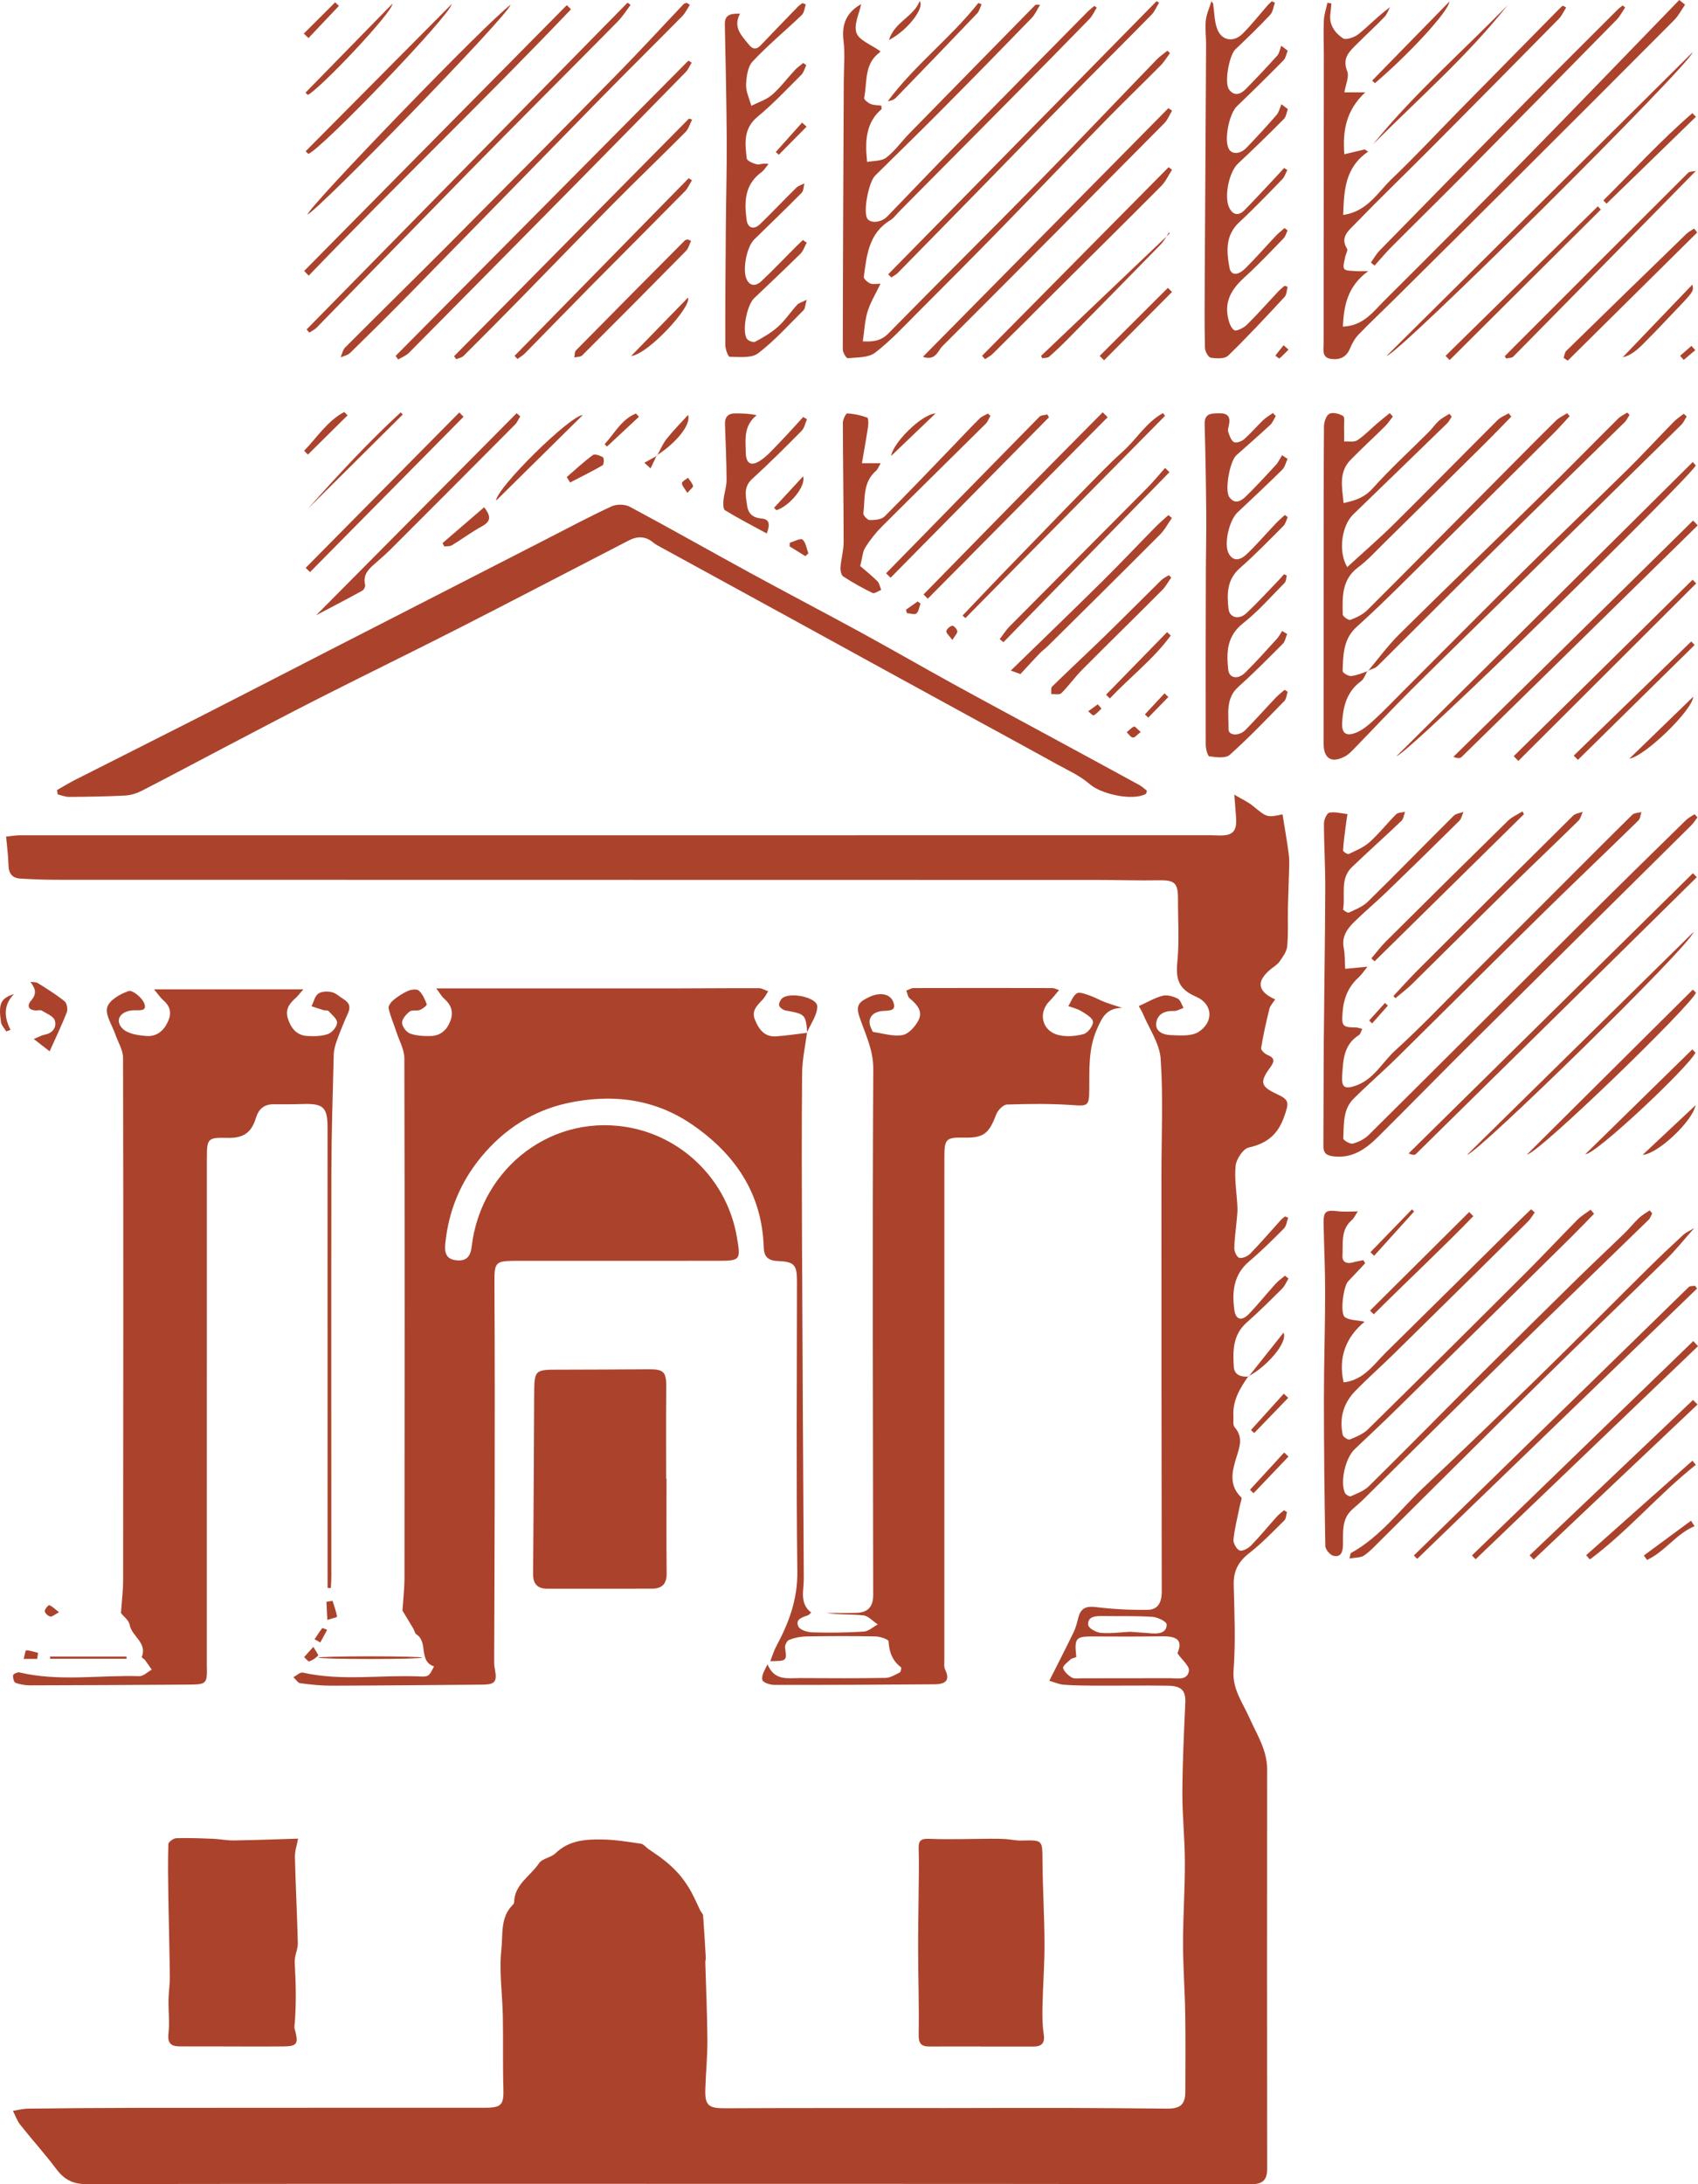 <svg width="350" height="450" viewBox="0 0 350 450" fill="none" xmlns="http://www.w3.org/2000/svg">
<g clip-path="url(#clip0_53_25016)">
<path d="M257.31 283.546C255.593 286.007 254.055 288.541 254.238 291.717C254.286 292.514 254.074 293.566 254.494 294.053C256.312 296.148 255.53 298.084 254.822 300.357C253.978 303.06 253.255 306.024 255.834 308.476C256.07 308.698 255.685 309.591 255.574 310.165C255.111 312.501 254.499 314.818 254.248 317.173C254.171 317.917 254.884 319.201 255.526 319.437C256.124 319.654 257.305 318.993 257.893 318.39C259.74 316.493 261.418 314.432 263.187 312.463C263.626 311.975 264.166 311.584 264.663 311.15C264.87 311.28 265.072 311.41 265.28 311.536C265.106 312.115 265.106 312.878 264.73 313.249C262.396 315.547 260.116 317.946 257.536 319.949C255.294 321.691 254.224 323.632 254.301 326.494C254.45 332.363 254.701 338.261 254.272 344.102C253.983 348.021 256.133 350.753 257.522 353.885C259.06 357.346 261.196 360.527 261.191 364.572C261.152 392.002 261.172 419.427 261.196 446.858C261.196 449.073 260.304 450 257.999 449.995C221.765 449.937 185.526 449.932 149.291 449.928C105.424 449.923 61.557 449.913 17.686 449.976C14.976 449.981 13.202 448.996 11.615 446.892C9.258 443.749 6.611 440.834 4.171 437.755C3.515 436.924 3.158 435.853 2.666 434.887C3.708 434.728 4.749 434.443 5.796 434.434C13.187 434.347 20.574 434.284 27.965 434.274C51.987 434.25 76.008 434.26 100.029 434.25C103.399 434.25 103.862 433.584 103.761 430.278C103.611 425.326 103.742 420.364 103.645 415.407C103.558 410.788 102.85 406.12 103.351 401.578C103.679 398.595 103.096 395.101 105.598 392.552C105.762 392.383 105.969 392.152 105.974 391.944C106.027 388.208 109.354 386.519 111.114 383.869C111.774 382.875 113.583 382.72 114.508 381.818C117.305 379.1 120.791 378.917 124.286 378.984C126.909 379.037 129.532 379.472 132.136 379.858C132.671 379.94 133.12 380.572 133.626 380.93C134.465 381.523 135.342 382.069 136.162 382.686C136.962 383.285 137.748 383.912 138.472 384.603C139.219 385.312 139.947 386.06 140.574 386.876C141.278 387.793 141.929 388.763 142.483 389.777C143.163 391.022 143.718 392.335 144.34 393.609C144.513 393.967 144.899 394.285 144.928 394.642C145.15 397.543 145.313 400.454 145.477 403.359C145.497 403.673 145.371 403.996 145.381 404.315C145.53 409.658 145.781 415.006 145.81 420.349C145.829 423.714 145.487 427.078 145.386 430.447C145.28 433.84 146.08 434.371 149.499 434.357C164.605 434.279 179.711 434.323 194.812 434.313C203.25 434.308 211.683 434.27 220.121 434.289C226.943 434.303 233.771 434.376 240.593 434.434C243.317 434.458 244.32 433.55 244.325 430.93C244.335 425.567 244.388 420.205 244.301 414.842C244.224 410.015 243.853 405.189 243.853 400.367C243.853 394.773 244.248 389.174 244.233 383.579C244.219 378.806 243.693 374.027 243.713 369.254C243.742 363.109 244.041 356.965 244.32 350.825C244.431 348.344 243.607 347.336 240.68 347.297C235.617 347.229 230.555 347.307 225.492 347.287C223.404 347.278 221.312 347.249 219.229 347.094C218.332 347.027 217.459 346.621 216.287 346.288C218.081 342.716 219.754 339.473 221.34 336.191C221.784 335.269 222.016 334.236 222.281 333.237C222.787 331.325 223.867 330.852 225.868 331.098C229.426 331.533 233.033 331.721 236.615 331.663C238.679 331.629 239.465 330.119 239.46 327.976C239.402 299.339 239.402 270.707 239.397 242.07C239.397 234.106 239.783 226.117 239.248 218.192C239.031 214.972 236.837 211.883 235.526 208.741C235.352 208.321 235.087 207.935 234.735 207.288C236.451 206.511 237.98 205.589 239.638 205.155C240.579 204.909 241.823 205.276 242.753 205.734C243.327 206.019 243.563 206.994 243.949 207.655C243.274 207.882 242.584 208.326 241.924 208.292C240.043 208.205 238.573 208.958 238.332 210.735C238.086 212.559 239.831 213.201 241.254 213.254C243.187 213.327 245.516 213.544 247.011 212.622C250.183 210.657 250.072 206.864 246.553 205.353C242.888 203.779 242.334 201.709 242.681 198.171C243.1 193.87 242.801 189.492 242.811 185.153C242.816 181.871 242.097 181.301 238.814 181.364C234.638 181.441 230.463 181.292 226.287 181.292C154.773 181.277 83.26 181.277 11.745 181.258C9.214 181.258 6.673 181.166 4.147 181.007C2.536 180.905 1.784 179.959 1.75 178.28C1.712 176.412 1.451 174.549 1.259 172.367C2.025 172.29 3.105 172.087 4.18 172.087C85.979 172.073 167.777 172.077 249.576 172.082C250.217 172.082 250.858 172.126 251.504 172.13C254.098 172.145 254.947 171.238 254.793 168.583C254.716 167.241 254.585 165.904 254.412 163.713C256.095 164.712 257.276 165.233 258.24 166.025C261.162 168.424 261.157 168.472 264.359 167.772C264.798 170.538 265.309 173.294 265.651 176.074C265.825 177.483 265.714 178.926 265.68 180.355C265.632 182.518 265.516 184.68 265.473 186.842C265.424 189.545 265.569 192.263 265.328 194.946C265.231 196.032 264.431 197.114 263.771 198.074C263.332 198.711 262.584 199.141 261.962 199.648C258.92 202.133 259.123 204.233 262.84 205.903C262.416 206.574 261.823 207.168 261.654 207.863C260.988 210.532 260.386 213.225 259.952 215.943C259.884 216.353 260.728 217.144 261.307 217.371C262.97 218.033 262.584 218.872 261.799 219.954C259.624 222.932 259.855 223.849 263.086 225.35C265.8 226.61 265.719 227.116 264.72 229.998C263.448 233.671 261.205 235.583 257.416 236.413C256.249 236.669 254.841 238.778 254.696 240.158C254.407 242.967 254.937 245.854 255.068 248.711C255.111 249.643 254.986 250.584 254.904 251.516C254.735 253.422 254.441 255.324 254.426 257.23C254.421 257.906 254.995 259.064 255.463 259.151C256.148 259.277 257.17 258.833 257.7 258.287C259.88 256.043 261.919 253.663 264.021 251.342C264.272 251.067 264.595 250.854 264.88 250.613C265.096 250.705 265.313 250.796 265.53 250.893C265.246 251.641 265.154 252.587 264.638 253.108C262.329 255.44 259.99 257.756 257.488 259.871C254.224 262.627 253.92 266.194 254.446 269.978C254.711 271.87 255.926 272.232 257.314 270.818C259.277 268.819 261.017 266.604 262.903 264.524C263.481 263.886 264.205 263.384 264.86 262.82C265.106 263.022 265.347 263.22 265.593 263.423C265.154 264.128 264.826 264.943 264.253 265.513C261.866 267.888 259.475 270.272 256.953 272.497C254.103 275.017 254.113 278.309 254.32 281.615C254.426 283.314 255.829 283.719 257.353 283.613L257.31 283.546ZM221.856 341.399C221.365 341.592 220.916 341.645 220.651 341.896C220.058 342.446 219.012 343.252 219.132 343.667C219.364 344.444 220.188 345.183 220.95 345.622C221.504 345.941 222.353 345.772 223.071 345.772C229.074 345.772 235.082 345.772 241.085 345.752C242.633 345.748 244.749 346.307 245.068 344.232C245.217 343.252 243.669 342.012 242.705 340.626C243.737 338.121 242.927 337.074 239.503 337.122C234.86 337.19 230.217 337.19 225.574 337.156C221.702 337.127 221.427 337.378 221.856 341.399ZM232.951 336.186C234.614 336.307 236.056 336.418 237.493 336.519C238.968 336.625 240.511 336.355 240.473 334.656C240.458 334.091 238.607 333.174 237.551 333.111C234.041 332.889 230.511 333 226.991 332.947C225.588 332.928 224.118 333.164 224.311 334.815C224.388 335.467 225.979 336.34 226.934 336.418C228.988 336.572 231.08 336.282 232.951 336.186Z" fill="#AB432C"/>
<path d="M166.345 212.738C165.993 215.508 165.362 218.274 165.338 221.049C165.232 232.793 165.27 244.536 165.318 256.279C165.415 279.279 165.55 302.283 165.68 325.282C165.695 327.7 164.74 330.317 167.208 332.233C166.89 332.508 166.746 332.711 166.553 332.783C165.424 333.208 163.853 333.56 164.566 335.105C164.894 335.819 166.442 336.278 167.454 336.307C170.984 336.408 174.528 336.374 178.047 336.147C179.036 336.084 179.971 335.187 180.931 334.675C179.938 334.023 178.997 332.923 177.946 332.807C175.449 332.532 172.903 332.72 170.381 332.305C172.43 332.305 174.484 332.353 176.529 332.291C178.911 332.223 179.991 331.007 179.986 328.622C179.942 292.504 179.807 256.39 180.005 220.272C180.029 216.14 178.255 212.868 177.093 209.315C176.288 206.859 177.469 206.275 178.992 205.498C181.225 204.363 183.346 204.677 184.055 206.275C184.884 208.162 183.592 208.205 182.242 208.263C179.668 208.369 178.597 209.962 179.639 212.023C179.745 212.236 179.86 212.593 180.01 212.617C182.025 212.907 184.132 213.597 186.042 213.249C187.305 213.018 188.669 211.478 189.33 210.184C190.28 208.321 188.978 206.892 187.512 205.695C187.112 205.367 187.035 204.638 186.808 204.093C187.31 203.91 187.806 203.572 188.308 203.567C197.864 203.538 207.425 203.548 216.982 203.567C217.271 203.567 217.56 203.741 218.298 203.982C217.546 204.86 217.016 205.575 216.394 206.188C213.891 208.645 214.754 212.434 218.216 213.254C219.856 213.64 221.765 213.495 223.399 213.032C224.258 212.791 225.391 211.265 225.285 210.474C225.174 209.644 223.785 208.891 222.835 208.302C222.054 207.814 221.095 207.616 220.212 207.288C220.772 206.376 221.148 205.179 221.963 204.658C222.517 204.301 223.713 204.802 224.566 205.087C225.627 205.444 226.611 206.024 227.657 206.429C228.694 206.83 229.764 207.134 231.307 207.641C228.047 207.708 227.204 209.586 226.157 211.917C224.277 216.102 224.571 220.364 224.528 224.674C224.494 227.884 224.137 227.898 221.051 227.676C216.577 227.358 212.064 227.416 207.575 227.565C206.789 227.589 205.675 228.729 205.347 229.597C203.848 233.575 202.729 234.477 198.674 234.381C195.034 234.294 194.663 234.67 194.663 238.3C194.658 272.888 194.653 307.477 194.653 342.07C194.653 342.712 194.552 343.44 194.812 343.971C196.032 346.476 194.528 346.993 192.594 347.012C181.587 347.099 170.584 347.152 159.576 347.133C158.718 347.133 157.257 346.636 157.136 346.119C156.929 345.236 157.56 344.155 158.211 342.9C159.643 346.361 162.416 345.719 164.918 345.728C170.786 345.757 176.649 345.796 182.517 345.694C183.52 345.675 184.542 345.028 185.492 344.551C185.704 344.444 185.839 343.576 185.699 343.474C183.906 342.128 183.289 340.342 183.154 338.15C183.129 337.745 181.394 337.166 180.434 337.146C175.695 337.05 170.955 337.069 166.215 337.146C165.029 337.166 163.804 337.421 162.695 337.837C162.247 338.006 161.741 338.932 161.813 339.439C162.204 342.19 162.247 342.2 158.776 342.248C159.224 341.114 159.508 340.105 159.995 339.203C162.594 334.385 164.422 329.52 164.349 323.786C164.108 303.842 164.272 283.888 164.277 263.939C164.277 260.619 163.708 259.943 160.429 259.813C158.506 259.74 157.488 259.118 157.421 256.984C157.088 245.878 151.48 237.73 142.628 231.663C134.822 226.315 125.989 225.316 116.987 227.266C109.856 228.811 103.848 232.691 99.137 238.425C94.889 243.6 92.469 249.493 91.794 256.139C91.611 257.945 91.832 259.393 94.017 259.649C96.162 259.895 96.987 258.862 97.233 256.777C99.156 240.501 114.108 228.965 130.458 232.445C141.268 234.747 149.889 243.532 151.852 254.677C152.749 259.764 152.686 259.764 147.474 259.76C133.732 259.755 119.991 259.755 106.254 259.764C102.03 259.769 101.895 260.122 101.919 264.34C102.006 279.221 101.982 294.102 101.967 308.982C101.958 320.161 101.89 331.34 101.861 342.523C101.861 343.001 101.924 343.489 102.016 343.957C102.498 346.481 102.025 347.06 99.441 347.08C89.079 347.162 78.722 347.268 68.361 347.297C66.206 347.302 64.036 347.075 61.895 346.785C61.374 346.713 60.945 345.974 60.477 345.545C61.129 345.207 61.866 344.473 62.416 344.599C70.371 346.385 78.424 345.043 86.418 345.39C87.049 345.419 87.845 345.482 88.288 345.154C88.833 344.748 89.089 343.952 89.47 343.325C86.22 342.272 88.298 338.266 85.844 336.736C85.507 336.524 85.424 335.92 85.188 335.52C84.523 334.395 83.838 333.275 82.951 331.813C83.072 329.964 83.371 327.454 83.371 324.94C83.409 289.304 83.433 253.668 83.346 218.037C83.342 216.261 82.329 214.48 81.746 212.714C81.201 211.053 80.487 209.436 80.097 207.747C79.986 207.264 80.608 206.434 81.109 206.024C82.035 205.271 83.067 204.585 84.161 204.122C84.807 203.847 85.96 203.731 86.355 204.103C87.117 204.822 87.604 205.908 87.966 206.926C88.038 207.134 87.107 207.867 86.534 208.085C85.883 208.331 84.918 208.022 84.446 208.398C83.722 208.968 82.869 209.928 82.879 210.715C82.888 211.488 83.751 212.656 84.504 212.926C85.815 213.404 87.334 213.481 88.761 213.447C90.82 213.399 92.16 212.187 92.859 210.262C93.52 208.437 92.98 206.984 91.543 205.744C91.046 205.314 90.719 204.687 89.928 203.634C93.158 203.634 95.762 203.634 98.366 203.634C112.425 203.634 126.485 203.639 140.545 203.63C145.844 203.625 151.148 203.562 156.447 203.591C157.078 203.596 157.71 204.006 158.342 204.228C157.975 204.798 157.676 205.43 157.223 205.917C156.124 207.105 154.831 208.172 155.608 210.083C156.413 212.072 157.575 213.679 159.986 213.515C162.131 213.365 164.267 213.032 166.408 212.781L166.345 212.738Z" fill="#AB432C"/>
<path d="M67.522 327.145C67.522 326.194 67.522 325.248 67.522 324.298C67.522 293.653 67.517 263.008 67.517 232.358C67.517 228.13 66.649 227.319 62.416 227.459C60.41 227.527 58.399 227.507 56.389 227.507C54.426 227.507 53.313 228.478 52.739 230.355C51.803 233.42 50.126 234.516 46.847 234.434C42.835 234.332 42.642 234.55 42.642 238.561C42.647 273.149 42.638 307.732 42.633 342.321C42.633 342.48 42.628 342.644 42.628 342.803C42.734 347.017 42.734 347.046 38.534 347.075C27.768 347.147 17.006 347.205 6.239 347.225C5.217 347.225 4.147 347.051 3.192 346.698C2.855 346.573 2.628 345.641 2.7 345.125C2.734 344.869 3.621 344.468 4.021 344.565C12.199 346.491 20.482 345.077 28.708 345.337C29.547 345.366 30.42 344.464 31.273 343.995C30.815 343.334 30.376 342.663 29.894 342.021C29.706 341.775 29.176 341.505 29.214 341.413C30.424 338.445 27.151 337.141 26.726 334.747C26.562 333.821 25.492 333.053 24.933 332.339C25.082 330.119 25.372 327.84 25.376 325.557C25.415 289.685 25.444 253.808 25.362 217.936C25.357 216.319 24.32 214.707 23.766 213.09C23.125 211.217 21.659 209.108 22.098 207.539C22.512 206.057 24.812 204.735 26.548 204.175C27.305 203.929 29.282 205.546 29.73 206.699C30.42 208.471 28.621 208.094 27.589 208.138C24.851 208.249 23.525 210.175 25.265 211.922C26.355 213.013 28.51 213.322 30.222 213.442C32.445 213.602 33.944 212.187 34.759 210.131C35.405 208.5 34.957 207.177 33.636 206.053C33.076 205.575 32.667 204.928 31.75 203.832C42.247 203.832 52.054 203.832 62.522 203.832C61.693 204.773 61.35 205.266 60.911 205.647C59.629 206.772 58.747 207.993 59.34 209.846C59.986 211.864 61.157 213.322 63.361 213.442C64.783 213.52 66.326 213.505 67.628 213.027C68.462 212.723 69.47 211.507 69.48 210.691C69.489 209.88 68.371 209.035 67.676 208.268C67.517 208.089 67.049 208.225 66.746 208.133C65.897 207.882 65.063 207.587 64.219 207.312C64.658 206.419 64.885 205.237 65.593 204.725C66.273 204.233 67.512 204.204 68.404 204.411C69.291 204.619 70.039 205.386 70.863 205.888C72.006 206.584 72.319 207.457 71.736 208.731C70.912 210.537 70.164 212.385 69.484 214.248C69.132 215.214 68.819 216.256 68.795 217.275C68.583 225.306 68.327 233.338 68.308 241.375C68.255 269.205 68.298 297.036 68.298 324.867C68.298 325.639 68.231 326.407 68.197 327.179C67.97 327.165 67.744 327.155 67.522 327.145Z" fill="#AB432C"/>
<path d="M11.76 162.771C12.985 162.076 14.181 161.333 15.434 160.696C24.359 156.173 33.303 151.694 42.218 147.157C50.642 142.871 59.031 138.522 67.44 134.212C74.142 130.775 80.849 127.353 87.546 123.921C95.883 119.654 104.219 115.378 112.556 111.111C117.04 108.818 121.485 106.434 126.051 104.325C127.098 103.842 128.814 103.866 129.822 104.407C138.086 108.823 146.23 113.452 154.455 117.941C162.117 122.121 169.851 126.156 177.512 130.336C183.766 133.748 189.938 137.311 196.182 140.747C202.565 144.261 208.988 147.702 215.396 151.173C221.866 154.682 228.346 158.181 234.807 161.71C235.41 162.038 235.921 162.535 236.413 162.911C236.288 163.288 236.278 163.52 236.182 163.573C233.414 165.069 226.963 163.597 224.648 161.574C222.652 159.827 220.106 158.698 217.749 157.39C212.642 154.552 207.503 151.781 202.377 148.977C195.849 145.41 189.325 141.843 182.802 138.266C175.357 134.188 167.922 130.099 160.478 126.021C152.397 121.595 144.311 117.183 136.235 112.757C135.675 112.448 135.087 112.154 134.605 111.748C133.038 110.435 131.336 110.459 129.648 111.328C118.178 117.231 106.755 123.216 95.265 129.076C85.492 134.057 75.627 138.86 65.844 143.817C59.055 147.258 52.329 150.82 45.584 154.349C40.13 157.201 34.706 160.117 29.229 162.921C28.187 163.452 26.968 163.838 25.81 163.901C21.963 164.104 18.11 164.157 14.258 164.186C13.467 164.191 12.676 163.853 11.886 163.669C11.837 163.375 11.799 163.071 11.76 162.771Z" fill="#AB432C"/>
<path d="M137.387 304.634C137.387 311.145 137.343 317.656 137.411 324.167C137.435 326.335 136.456 327.3 134.397 327.305C127.179 327.319 119.962 327.319 112.744 327.31C110.747 327.305 109.87 326.272 109.884 324.274C109.981 312.062 110.053 299.85 110.106 287.639C110.13 282.156 110.097 282.18 115.506 282.185C121.611 282.185 127.715 282.136 133.819 282.107C136.856 282.093 137.358 282.711 137.329 285.814C137.271 292.084 137.31 298.354 137.31 304.629C137.343 304.634 137.368 304.634 137.387 304.634Z" fill="#AB432C"/>
<path d="M61.447 378.806C61.215 380.09 60.757 381.369 60.791 382.638C60.931 388.532 61.254 394.42 61.389 400.314C61.418 401.632 60.675 402.978 60.748 404.286C60.998 408.712 61.104 413.129 60.694 417.55C60.666 417.854 60.791 418.182 60.868 418.491C61.524 421.069 61.177 421.59 58.462 421.614C53.568 421.658 48.674 421.619 43.78 421.614C41.533 421.614 39.286 421.609 37.04 421.609C35.246 421.605 34.494 420.958 34.725 418.94C34.986 416.662 34.701 414.321 34.735 412.009C34.759 410.421 35.024 408.828 35.005 407.24C34.942 401.728 34.788 396.216 34.701 390.709C34.648 387.113 34.595 383.517 34.706 379.926C34.721 379.487 35.743 378.738 36.316 378.719C38.843 378.637 41.379 378.738 43.91 378.835C45.333 378.893 46.755 379.197 48.178 379.178C52.464 379.115 56.76 378.946 61.447 378.806Z" fill="#AB432C"/>
<path d="M202.155 421.628C198.621 421.628 195.082 421.614 191.548 421.633C189.769 421.643 189.325 420.89 189.359 419.09C189.46 413.327 189.267 407.559 189.248 401.795C189.233 397.789 189.325 393.783 189.354 389.772C189.378 386.799 189.45 383.826 189.359 380.857C189.301 379.095 189.909 378.777 191.635 378.844C195.854 379.013 200.087 378.844 204.311 378.825C205.265 378.82 206.225 378.825 207.175 378.888C208.293 378.96 209.412 379.221 210.526 379.197C214.966 379.091 214.851 379.062 214.884 383.406C214.928 389.087 215.28 394.763 215.299 400.444C215.313 404.735 214.976 409.031 214.884 413.322C214.841 415.238 214.841 417.188 215.135 419.075C215.429 420.958 214.711 421.638 212.994 421.643C209.378 421.653 205.762 421.643 202.146 421.643C202.155 421.638 202.155 421.633 202.155 421.628Z" fill="#AB432C"/>
<path d="M349.884 168.404C349.475 168.94 349.118 169.538 348.641 170.011C333.689 184.83 318.708 199.623 303.766 214.451C297.151 221.015 290.641 227.686 284.026 234.245C281.485 236.765 278.665 238.758 274.725 238.223C273.303 238.03 272.773 237.47 272.782 236.08C272.83 229.1 272.806 222.116 272.859 215.136C272.946 204.46 273.125 193.783 273.168 183.106C273.187 178.622 272.903 174.138 272.898 169.654C272.898 168.872 273.501 167.526 274.012 167.429C275.193 167.202 276.49 167.588 277.744 167.724C277.613 168.602 277.474 169.476 277.363 170.359C277.16 171.976 276.924 173.593 276.842 175.22C276.832 175.461 277.768 176.059 278.004 175.948C279.504 175.229 281.119 174.568 282.329 173.482C284.287 171.725 285.916 169.616 287.787 167.753C288.178 167.366 288.997 167.415 289.619 167.26C289.378 167.888 289.311 168.699 288.867 169.119C285.502 172.333 282.03 175.427 278.669 178.646C276.128 181.079 277.363 184.424 276.847 187.344C276.818 187.508 277.782 188.136 278.033 188.02C279.393 187.378 280.902 186.799 281.948 185.771C287.903 179.926 293.722 173.95 299.643 168.071C300.116 167.603 300.974 167.531 301.654 167.275C301.379 167.897 301.249 168.67 300.801 169.114C295.834 174.032 290.839 178.922 285.81 183.772C283.679 185.829 281.403 187.73 279.282 189.796C277.777 191.259 276.514 192.866 276.972 195.265C277.242 196.679 277.184 198.156 277.276 199.604C278.665 199.469 280.058 199.339 281.871 199.165C281.148 200.053 280.69 200.787 280.072 201.347C277.932 203.272 276.967 205.633 276.746 208.514C276.529 211.323 276.635 211.666 279.451 211.681C279.827 211.681 280.203 211.84 280.801 211.98C280.531 212.506 280.434 213.051 280.121 213.244C276.895 215.243 276.856 218.563 276.649 221.744C276.495 224.109 277.286 224.433 279.494 223.656C283.235 222.338 284.947 218.805 287.642 216.372C292.633 211.859 297.281 206.955 302.054 202.201C308.192 196.085 314.315 189.955 320.444 183.826C325.776 178.492 331.09 173.144 336.466 167.854C336.876 167.453 337.7 167.477 338.337 167.304C338.139 167.893 338.11 168.655 337.715 169.041C330.825 175.775 323.848 182.411 316.977 189.164C307.305 198.673 297.724 208.278 288.062 217.801C285.097 220.726 281.924 223.448 278.983 226.392C276.75 228.627 277.04 231.711 276.881 234.55C276.861 234.897 278.293 235.766 278.843 235.616C280.024 235.298 281.268 234.68 282.131 233.826C297.025 219.061 311.852 204.223 326.721 189.434C333.612 182.58 340.555 175.789 347.498 168.988C348.009 168.486 348.694 168.158 349.296 167.748C349.499 167.96 349.692 168.182 349.884 168.404Z" fill="#AB432C"/>
<path d="M281.876 138.223C281.437 138.952 281.157 139.902 280.525 140.361C277.628 142.461 276.876 145.468 276.654 148.759C276.509 150.936 277.295 151.762 279.33 151.023C280.733 150.512 281.996 149.45 283.129 148.417C285.183 146.549 287.097 144.522 289.065 142.552C297.459 134.163 305.82 125.731 314.262 117.391C321.225 110.513 328.322 103.774 335.294 96.911C338.602 93.653 341.75 90.231 345 86.91C345.612 86.282 346.369 85.8 347.059 85.254C347.261 85.433 347.469 85.612 347.671 85.795C347.3 86.379 347.025 87.055 346.548 87.528C335.786 98.108 325.005 108.664 314.224 119.225C306.485 126.808 298.708 134.357 291.017 141.988C286.977 145.999 283.091 150.164 279.118 154.247C278.563 154.817 277.984 155.425 277.295 155.802C274.484 157.341 272.821 156.328 272.821 153.147C272.825 141.104 272.83 129.062 272.84 117.019C272.845 107.293 272.821 97.567 272.903 87.841C272.912 86.934 273.361 85.597 274.016 85.249C274.72 84.878 276.056 85.221 276.842 85.703C277.232 85.945 277.02 87.195 277.044 87.986C277.073 88.976 277.059 89.965 277.059 90.955C277.98 90.892 279.113 91.143 279.783 90.699C281.287 89.704 282.555 88.353 283.939 87.171C284.764 86.466 285.617 85.8 286.461 85.114C286.678 85.346 286.895 85.578 287.107 85.814C286.562 86.495 286.08 87.243 285.463 87.851C283.129 90.163 280.699 92.379 278.404 94.724C275.887 97.297 276.639 100.396 276.948 103.634C279.455 103.123 281.302 102.447 282.97 100.589C286.606 96.539 290.646 92.856 294.503 89.005C295.241 88.271 295.829 87.383 296.596 86.688C297.228 86.118 298.023 85.727 298.746 85.254C298.91 85.447 299.074 85.636 299.238 85.829C298.92 86.306 298.674 86.852 298.269 87.243C291.827 93.508 285.362 99.754 278.91 106.009C276.581 108.268 275.767 113.64 277.7 116.836C280.979 113.828 284.248 111.01 287.309 107.978C294.494 100.874 301.567 93.658 308.717 86.524C309.32 85.92 310.212 85.602 310.969 85.153C311.152 85.38 311.34 85.602 311.524 85.829C309.725 87.668 307.946 89.526 306.119 91.336C299.272 98.113 292.411 104.88 285.54 111.632C283.713 113.428 281.977 115.368 279.937 116.889C276.514 119.442 276.707 123.028 276.774 126.595C276.784 127.005 277.984 127.85 278.336 127.715C279.585 127.237 280.906 126.624 281.837 125.697C291.557 116.01 301.205 106.246 310.877 96.505C314.156 93.204 317.425 89.888 320.752 86.63C321.389 86.007 322.256 85.626 323.018 85.138C323.197 85.336 323.375 85.534 323.553 85.727C322.473 86.886 321.427 88.088 320.304 89.203C309.711 99.725 299.118 110.247 288.496 120.74C285.593 123.607 282.652 126.446 279.619 129.177C276.842 131.678 276.861 134.998 276.75 138.271C276.741 138.614 277.936 139.338 278.515 139.28C279.677 139.164 280.8 138.638 281.943 138.281L281.876 138.223Z" fill="#AB432C"/>
<path d="M241.167 10.942C240.535 11.787 239.99 12.723 239.253 13.466C235.472 17.285 231.601 21.011 227.845 24.853C220.728 32.141 213.693 39.511 206.577 46.8C200.795 52.722 194.961 58.592 189.108 64.442C186.278 67.27 183.534 70.253 180.376 72.666C178.997 73.719 176.668 73.612 174.749 73.805C174.455 73.834 173.717 72.623 173.717 71.986C173.742 53.577 173.838 35.167 173.92 16.758C173.934 13.944 174.209 11.097 173.862 8.326C173.418 4.778 174.701 2.394 177.507 0.859C177.131 2.737 175.945 5.058 176.538 6.767C177.068 8.312 179.542 9.18 181.417 10.532C181.562 10.237 181.485 10.681 181.22 10.879C178.071 13.269 178.785 16.971 178.124 20.18C178.057 20.504 178.905 21.194 179.455 21.416C180.14 21.696 180.955 21.667 181.654 21.764C181.688 22.198 181.769 22.439 181.702 22.497C179.175 24.645 178.491 27.512 178.544 30.65C178.558 31.557 178.669 32.465 178.737 33.372C180.077 33.102 181.726 33.222 182.69 32.469C184.494 31.065 185.863 29.105 187.483 27.45C196.07 18.67 204.682 9.909 213.288 1.144C213.447 0.985 213.655 0.869 214.373 1.038C213.804 1.935 213.375 2.959 212.652 3.707C206.615 9.929 200.55 16.131 194.441 22.28C189.802 26.952 185.087 31.552 180.395 36.171C179.093 37.45 177.936 43.3 178.703 44.903C179.272 46.09 181.606 45.921 182.898 44.589C187.695 39.627 192.459 34.627 197.295 29.699C206.234 20.581 215.212 11.502 224.18 2.413C224.609 1.979 225.106 1.617 225.569 1.221C225.738 1.342 225.902 1.458 226.07 1.578C225.559 2.38 225.164 3.297 224.513 3.963C219.306 9.311 214.06 14.625 208.804 19.93C201.008 27.802 193.201 35.665 185.395 43.527C184.773 44.155 184.238 44.932 183.505 45.376C179.065 48.055 178.645 52.606 178.052 57.042C177.999 57.448 178.823 58.162 179.383 58.398C179.947 58.635 180.689 58.452 181.495 58.452C180.477 60.585 179.397 62.313 178.828 64.195C178.245 66.112 178.168 68.182 177.845 70.33C179.711 70.407 181.48 70.374 183.124 68.694C193.365 58.258 203.756 47.978 214.002 37.552C222.208 29.197 230.265 20.697 238.409 12.284C239.074 11.599 239.889 11.053 240.636 10.445C240.815 10.609 240.993 10.773 241.167 10.942Z" fill="#AB432C"/>
<path d="M328.578 250.072C326.924 251.757 325.294 253.461 323.611 255.116C311.664 266.898 299.716 278.68 287.744 290.443C284.942 293.194 282.069 295.873 279.224 298.581C277.324 300.391 276.191 305.261 277.223 307.573C277.382 307.935 278.178 308.389 278.438 308.268C279.735 307.684 281.186 307.153 282.17 306.183C290.106 298.349 297.927 290.4 305.82 282.522C312.232 276.122 318.684 269.761 325.15 263.409C328.356 260.257 331.649 257.192 334.87 254.059C335.902 253.055 336.794 251.911 337.84 250.927C338.486 250.319 339.301 249.884 340.039 249.368C340.212 249.575 340.391 249.783 340.564 249.99C340.323 250.434 340.169 250.965 339.826 251.303C329.947 260.923 320.01 270.485 310.159 280.133C300.41 289.68 290.747 299.315 281.037 308.905C280.299 309.634 279.499 310.295 278.727 310.986C276.389 313.085 276.919 315.962 276.808 318.597C276.745 320.123 276.09 320.851 274.826 320.523C274.127 320.34 273.192 319.22 273.182 318.51C272.999 308.394 272.893 298.277 272.893 288.16C272.893 280.93 273.134 273.699 273.144 266.469C273.149 261.729 272.927 256.989 272.826 252.249C272.768 249.541 273.206 249.228 275.95 249.561C277.117 249.701 278.317 249.585 279.875 249.585C279.335 250.386 279.089 250.99 278.65 251.366C276.287 253.384 276.876 256.188 276.717 258.736C276.635 260.054 277.657 260.455 278.925 260.073C279.61 259.871 280.323 259.774 281.027 259.625C281.148 259.837 281.273 260.049 281.394 260.257C280.227 261.502 279.07 262.762 277.883 263.988C276.905 265.001 276.162 270.62 277.223 271.373C278.153 272.034 279.61 271.957 281.283 272.299C277.367 275.538 275.815 279.747 276.953 284.805C281.124 284.337 283.182 281.084 285.738 278.569C294.619 269.838 303.462 261.068 312.319 252.312C313.399 251.245 314.503 250.198 315.598 249.141C315.849 249.358 316.099 249.575 316.35 249.792C315.892 250.42 315.506 251.125 314.961 251.665C305.767 260.759 296.562 269.838 287.339 278.902C284.706 281.485 281.938 283.932 279.364 286.567C276.909 289.077 276.032 292.181 276.77 295.627C276.861 296.052 277.903 296.708 278.226 296.573C279.542 296.032 280.974 295.458 281.962 294.488C292.782 283.855 303.544 273.159 314.282 262.443C317.97 258.761 321.533 254.947 325.203 251.245C325.979 250.463 326.977 249.894 327.869 249.228C328.11 249.513 328.346 249.792 328.578 250.072Z" fill="#AB432C"/>
<path d="M322.83 1.54C322.319 2.336 321.934 3.253 321.283 3.914C312.662 12.665 304.021 21.402 295.357 30.104C289.981 35.505 284.494 40.795 279.181 46.264C277.961 47.519 276.177 48.924 277.657 51.24C277.883 51.593 277.368 52.384 277.266 52.988C277.131 53.808 276.731 54.87 277.083 55.392C277.401 55.855 278.587 55.763 279.393 55.85C279.995 55.913 280.608 55.864 282.011 55.864C277.715 59.021 277.011 62.989 276.794 67.289C281.095 67.125 283.134 64.118 285.478 61.797C295.391 51.974 305.212 42.06 314.981 32.093C325.42 21.445 335.757 10.701 346.138 0C346.538 0.319 346.934 0.637 347.334 0.961C346.596 2.027 345.998 3.229 345.097 4.132C334.291 14.992 323.452 25.818 312.599 36.63C304.079 45.12 295.54 53.581 287.001 62.052C284.667 64.364 282.262 66.604 279.986 68.979C279.238 69.756 278.694 70.793 278.269 71.802C277.522 73.593 276.153 74.182 274.407 73.955C272.416 73.694 272.826 72.102 272.83 70.76C272.85 50.893 272.864 31.031 272.874 11.164C272.874 8.833 272.768 6.497 272.879 4.17C272.937 2.964 273.356 1.776 273.612 0.584C273.882 0.618 274.156 0.656 274.426 0.69C274.364 1.4 274.33 2.109 274.229 2.814C273.901 5.121 275.174 6.801 276.823 7.892C277.459 8.316 279.248 7.665 280.087 6.979C282.237 5.237 284.147 3.2 286.529 1.472C286.148 2.158 285.887 2.959 285.362 3.504C283.583 5.348 281.683 7.076 279.875 8.891C278.303 10.464 276.553 11.84 277.691 14.668C278.149 15.807 277.363 17.444 277.112 19.017C278.587 19.017 279.561 19.017 281.418 19.017C277.387 22.801 276.736 27.044 277.098 31.779C278.592 31.427 279.947 31.108 281.297 30.785C281.538 30.934 281.775 31.084 282.016 31.234C277.16 34.554 277.045 39.357 276.866 44.276C281.852 43.6 284.002 39.594 286.967 36.77C291.673 32.296 296.095 27.527 300.651 22.893C307.575 15.851 314.504 8.818 321.437 1.786C321.654 1.569 321.89 1.371 322.117 1.168C322.358 1.289 322.594 1.414 322.83 1.54Z" fill="#AB432C"/>
<path d="M262.965 85.708C262.594 86.326 262.339 87.064 261.832 87.532C259.542 89.661 257.179 91.708 254.851 93.788C253.496 94.999 252.396 100.994 253.39 102.404C254.528 104.021 255.839 103.229 256.842 102.239C258.954 100.164 260.974 97.987 262.975 95.801C263.505 95.221 263.843 94.469 264.267 93.793C264.643 94.039 265.024 94.285 265.4 94.536C265.043 95.289 264.86 96.221 264.301 96.771C261.283 99.758 258.178 102.659 255.082 105.57C253.375 107.172 252.199 112.11 253.279 114.065C254.286 115.894 255.834 115.262 256.919 114.229C259.06 112.192 260.993 109.933 263.028 107.79C263.592 107.197 264.229 106.666 264.831 106.106C265.034 106.246 265.236 106.39 265.434 106.53C265.145 107.148 264.995 107.906 264.542 108.36C261.601 111.299 258.703 114.297 255.579 117.038C252.874 119.408 252.893 122.386 253.226 125.437C253.428 127.276 255.386 127.768 256.914 126.334C259.195 124.201 261.302 121.879 263.476 119.63C263.891 119.205 264.272 118.747 264.667 118.308C264.86 118.399 265.053 118.486 265.241 118.578C265.101 119.085 265.121 119.751 264.802 120.074C261.991 122.917 259.33 125.968 256.205 128.429C252.864 131.065 252.787 134.4 253.168 137.972C253.356 139.724 255.125 140.086 256.654 138.59C258.944 136.345 261.075 133.932 263.24 131.562C263.66 131.103 263.935 130.519 264.277 129.998C264.624 130.205 264.971 130.413 265.314 130.621C265.024 131.296 264.904 132.141 264.421 132.629C261.432 135.631 258.448 138.652 255.289 141.476C252.493 143.976 253.298 147.225 253.231 150.236C253.202 151.569 255.405 151.723 256.721 150.386C258.857 148.214 260.882 145.931 262.98 143.725C263.534 143.141 264.185 142.654 264.793 142.123C265.005 142.258 265.212 142.393 265.424 142.528C265.203 143.17 265.159 143.991 264.73 144.43C261.046 148.2 257.401 152.017 253.476 155.522C252.623 156.284 250.67 156.014 249.277 155.826C248.915 155.777 248.529 154.257 248.529 153.412C248.496 141.843 248.525 130.278 248.554 118.708C248.563 114.369 248.674 110.035 248.636 105.695C248.583 99.604 248.476 93.518 248.308 87.431C248.245 85.071 249.745 85.182 251.35 85.148C253.115 85.109 253.655 85.925 253.317 87.552C253.221 88.02 253.028 88.561 253.168 88.976C253.428 89.748 253.737 90.723 254.34 91.08C254.783 91.341 255.902 90.959 256.418 90.511C257.801 89.304 258.997 87.875 260.328 86.596C260.931 86.017 261.683 85.587 262.368 85.095C262.57 85.298 262.768 85.5 262.965 85.708Z" fill="#AB432C"/>
<path d="M250.048 0.743C250.328 2.553 250.285 4.499 250.969 6.14C251.919 8.413 254.296 8.751 256.099 6.975C257.975 5.126 259.595 3.026 261.336 1.043C261.582 0.763 261.866 0.526 262.136 0.27C262.353 0.362 262.57 0.454 262.787 0.55C262.478 1.4 262.387 2.452 261.818 3.055C259.508 5.507 257.088 7.848 254.643 10.17C253.375 11.372 252.31 17.062 253.346 18.448C254.47 19.944 255.757 19.399 256.823 18.308C259.012 16.068 261.172 13.8 263.26 11.468C263.722 10.952 263.828 10.112 264.098 9.427C264.542 9.76 264.981 10.098 265.424 10.431C265.15 11.101 265.039 11.941 264.566 12.419C261.413 15.624 258.211 18.781 254.962 21.884C253.38 23.395 252.266 28.777 253.279 30.659C253.92 31.856 255.627 31.808 256.958 30.418C259.07 28.222 261.133 25.977 263.129 23.68C263.636 23.096 263.809 22.217 264.132 21.479C264.571 21.812 265.015 22.145 265.453 22.478C265.193 23.163 265.116 24.032 264.643 24.51C261.538 27.633 258.39 30.717 255.164 33.719C253.322 35.438 252.208 40.699 253.452 42.943C254.315 44.493 255.482 44.377 256.586 43.238C258.809 40.95 260.979 38.604 263.163 36.278C263.679 35.732 264.171 35.163 264.677 34.608C264.904 34.748 265.126 34.883 265.352 35.023C265.005 35.669 264.788 36.442 264.296 36.944C261.394 39.927 258.515 42.938 255.463 45.767C252.536 48.48 252.806 51.8 253.428 55.15C253.727 56.777 255.135 56.844 256.755 55.232C258.915 53.08 260.921 50.772 263.018 48.557C263.558 47.987 264.185 47.509 264.774 46.988C264.981 47.147 265.193 47.302 265.4 47.461C265.13 48.016 264.981 48.692 264.571 49.112C261.943 51.815 259.359 54.566 256.567 57.09C254.084 59.335 252.416 61.797 253.086 65.267C253.279 66.271 253.665 67.531 254.397 68.023C254.836 68.317 256.326 67.579 256.987 66.932C259.214 64.746 261.278 62.39 263.419 60.112C263.838 59.663 264.325 59.282 264.783 58.867C264.995 58.949 265.203 59.026 265.415 59.108C265.217 59.803 265.227 60.696 264.788 61.169C260.979 65.272 257.16 69.384 253.144 73.279C252.44 73.96 250.743 73.878 249.576 73.699C249.065 73.622 248.395 72.41 248.375 71.696C248.264 67.207 248.298 62.714 248.322 58.22C248.409 41.901 248.52 25.577 248.607 9.258C248.616 7.568 248.37 5.864 248.549 4.199C248.698 2.853 249.311 1.554 249.72 0.232C249.831 0.396 249.942 0.57 250.048 0.743Z" fill="#AB432C"/>
<path d="M166.292 49.99C165.863 50.763 165.588 51.685 164.986 52.283C161.847 55.382 158.631 58.403 155.439 61.449C153.978 62.844 152.922 68.042 153.915 69.756C154.166 70.19 155.27 70.62 155.641 70.417C157.295 69.524 158.978 68.564 160.367 67.314C161.842 65.986 162.965 64.278 164.306 62.791C164.629 62.434 165.203 62.308 166.283 61.758C165.955 62.892 165.96 63.582 165.617 63.92C162.565 66.956 159.653 70.205 156.254 72.797C154.884 73.839 152.397 73.516 150.415 73.516C150.097 73.516 149.508 71.952 149.504 71.107C149.479 63.018 149.547 54.933 149.61 46.843C149.658 40.742 149.831 34.641 149.793 28.54C149.745 20.697 149.561 12.849 149.407 5.005C149.369 3.084 150.511 2.761 152.532 2.819C151.042 5.618 152.83 7.298 154.316 9.147C155.203 10.247 155.921 10.257 156.861 9.267C159.398 6.598 161.963 3.958 164.528 1.318C164.788 1.052 165.121 0.859 165.42 0.632C165.646 0.729 165.873 0.821 166.1 0.917C165.834 1.656 165.772 2.611 165.265 3.099C161.914 6.313 158.308 9.277 155.14 12.656C154.113 13.746 153.848 15.827 153.79 17.473C153.737 18.897 154.475 20.349 154.86 21.793C156.297 21.064 157.946 20.567 159.128 19.543C160.873 18.033 162.271 16.121 163.857 14.417C164.364 13.872 165 13.452 165.579 12.974C165.786 13.124 165.993 13.274 166.196 13.423C165.863 14.094 165.675 14.915 165.169 15.417C162.218 18.356 159.349 21.411 156.148 24.056C153.192 26.499 153.563 29.544 153.92 32.633C153.978 33.136 155.241 33.686 156.027 33.855C156.625 33.98 157.348 33.536 158.409 33.792C157.912 34.376 157.507 35.081 156.905 35.52C153.457 38.054 153.395 41.66 153.901 45.328C154.137 47.041 155.415 47.394 156.697 46.148C159.214 43.706 161.625 41.148 164.128 38.691C164.566 38.261 165.241 38.073 165.81 37.779C165.627 38.445 165.656 39.314 165.232 39.738C162.02 42.987 158.722 46.144 155.458 49.339C153.891 50.874 152.956 55.749 153.944 57.636C154.74 59.156 155.998 58.818 156.948 57.925C159.33 55.681 161.591 53.306 163.901 50.989C164.417 50.468 164.957 49.971 165.487 49.464C165.757 49.633 166.022 49.812 166.292 49.99Z" fill="#AB432C"/>
<path d="M177.666 95.434C179.137 95.434 180.135 95.434 181.538 95.434C181.08 96.192 180.907 96.718 180.545 97.031C177.806 99.387 178.346 102.727 177.961 105.758C177.908 106.188 178.809 107.148 179.277 107.153C180.313 107.158 181.683 107.047 182.334 106.4C187.271 101.477 192.069 96.418 196.909 91.399C198.578 89.666 200.217 87.904 201.934 86.215C202.392 85.766 203.067 85.534 203.64 85.206C203.809 85.365 203.978 85.52 204.147 85.679C203.828 86.225 203.611 86.871 203.182 87.301C196.066 94.362 188.901 101.371 181.808 108.452C180.506 109.755 179.335 111.241 178.356 112.8C177.801 113.679 177.763 114.881 177.314 116.623C178.245 117.429 179.61 118.515 180.844 119.736C181.278 120.166 181.384 120.929 181.635 121.537C181.032 121.768 180.256 122.362 179.86 122.169C177.782 121.165 175.757 120.031 173.824 118.776C173.39 118.496 173.197 117.516 173.245 116.889C173.37 115.161 173.891 113.447 173.891 111.724C173.891 103.523 173.746 95.323 173.732 87.122C173.732 86.442 174.349 85.167 174.629 85.177C176.022 85.245 177.435 85.553 178.756 86.027C179.016 86.118 179.016 87.315 178.92 87.972C178.558 90.375 178.12 92.774 177.666 95.434Z" fill="#AB432C"/>
<path d="M166.341 86.365C165.979 87.175 165.81 88.175 165.232 88.763C161.905 92.128 158.554 95.473 155.053 98.658C153.178 100.362 153.737 102.283 154.012 104.228C154.243 105.879 155.251 106.685 156.963 106.83C158.655 106.97 158.751 108.07 158.043 109.914C155.068 108.292 152.199 106.806 149.441 105.131C149.045 104.89 149.06 103.731 149.127 103.022C149.262 101.636 149.769 100.266 149.764 98.89C149.754 95.058 149.557 91.22 149.436 87.388C149.388 85.892 150.101 85.148 151.611 85.168C152.932 85.182 154.258 85.172 155.964 85.539C153.24 87.75 153.674 90.54 153.722 93.228C153.761 95.405 154.73 96.134 156.562 94.99C158.086 94.039 159.315 92.586 160.593 91.273C162.286 89.531 163.901 87.711 165.55 85.921C165.81 86.065 166.075 86.215 166.341 86.365Z" fill="#AB432C"/>
<path d="M142.199 1.004C141.683 1.786 141.273 2.679 140.627 3.331C134.991 9.05 129.272 14.688 123.65 20.422C110.839 33.483 98.086 46.602 85.28 59.663C80.96 64.07 76.572 68.404 72.165 72.719C71.678 73.197 70.863 73.337 70.203 73.632C70.511 72.942 70.651 72.087 71.148 71.59C78.342 64.374 85.622 57.24 92.811 50.02C104.359 38.421 115.883 26.803 127.353 15.132C131.958 10.445 136.399 5.599 140.921 0.835C141.066 0.686 141.341 0.661 141.553 0.579C141.765 0.724 141.982 0.864 142.199 1.004Z" fill="#AB432C"/>
<path d="M142.57 12.907C142.17 13.558 141.876 14.311 141.355 14.842C133.848 22.521 126.317 30.177 118.776 37.822C107.286 49.464 95.791 61.101 84.272 72.71C83.679 73.303 82.806 73.622 82.064 74.066C81.895 73.815 81.722 73.569 81.553 73.318C101.669 53.041 121.784 32.769 141.9 12.492C142.127 12.627 142.348 12.767 142.57 12.907Z" fill="#AB432C"/>
<path d="M349.238 253.002C347.078 255.435 345.444 257.51 343.573 259.34C335.029 267.714 326.369 275.968 317.845 284.357C306.697 295.328 295.636 306.391 284.532 317.405C283.452 318.477 282.411 319.635 281.162 320.475C280.444 320.958 279.344 320.876 278.158 321.098C278.366 320.267 278.356 320.026 278.447 319.973C284.513 316.647 288.544 311.058 293.443 306.444C301.5 298.851 309.475 291.172 317.396 283.439C324.923 276.093 332.319 268.621 339.798 261.227C342.136 258.915 344.532 256.656 346.948 254.421C347.483 253.929 348.197 253.639 349.238 253.002Z" fill="#AB432C"/>
<path d="M349.547 95.893C348.366 98.335 290.439 155.203 287.854 155.787C308.206 135.592 328.558 115.393 348.91 95.198C349.123 95.429 349.335 95.661 349.547 95.893Z" fill="#AB432C"/>
<path d="M63.197 67.873C85.251 45.429 107.305 22.99 129.359 0.545C129.566 0.705 129.773 0.864 129.981 1.023C129.132 2.133 128.385 3.345 127.411 4.339C122.184 9.668 116.9 14.939 111.644 20.234C106.557 25.369 101.456 30.49 96.394 35.655C86.003 46.264 75.646 56.897 65.256 67.507C64.841 67.931 64.258 68.187 63.756 68.525C63.573 68.308 63.385 68.091 63.197 67.873Z" fill="#AB432C"/>
<path d="M285.834 73.299C306.842 52.466 327.85 31.63 348.857 10.797C348.819 12.834 287.912 73.381 285.834 73.299Z" fill="#AB432C"/>
<path d="M241.586 22.821C241.051 23.699 240.661 24.722 239.952 25.432C224.754 40.757 209.542 56.062 194.267 71.31C193.303 72.275 192.854 74.413 190.231 73.516C207.237 56.299 224.036 39.289 240.834 22.28C241.085 22.459 241.336 22.642 241.586 22.821Z" fill="#AB432C"/>
<path d="M62.695 55.821C80.738 37.566 98.78 19.317 116.828 1.062C117.117 1.347 117.406 1.632 117.695 1.916C99.976 20.504 81.432 38.281 63.636 56.791C63.322 56.468 63.009 56.145 62.695 55.821Z" fill="#AB432C"/>
<path d="M349.754 180.722C330.458 199.749 311.162 218.776 291.837 237.774C291.581 238.025 291.012 237.948 290.352 237.629C309.884 218.39 329.412 199.151 348.944 179.906C349.214 180.182 349.484 180.452 349.754 180.722Z" fill="#AB432C"/>
<path d="M291.423 320.475C310.309 302.032 329.19 283.584 348.096 265.161C348.361 264.905 348.944 264.982 349.383 264.9C349.523 265.093 349.668 265.281 349.807 265.474C330.579 284.038 311.355 302.597 292.127 321.16C291.895 320.933 291.659 320.706 291.423 320.475Z" fill="#AB432C"/>
<path d="M142.662 24.645C142.213 25.514 141.943 26.557 141.283 27.218C136.48 32.049 131.553 36.76 126.755 41.602C120.318 48.098 113.973 54.682 107.57 61.212C103.592 65.272 99.59 69.307 95.559 73.318C95.188 73.685 94.552 73.786 94.036 74.008C93.886 73.801 93.742 73.598 93.592 73.39C109.73 57.071 125.873 40.752 142.011 24.433C142.237 24.5 142.449 24.573 142.662 24.645Z" fill="#AB432C"/>
<path d="M334.99 1.53C334.407 2.384 333.93 3.35 333.216 4.079C322.869 14.615 312.502 25.133 302.112 35.621C297.035 40.747 291.88 45.791 286.794 50.903C285.583 52.119 284.484 53.446 283.332 54.721C283.076 54.508 282.821 54.301 282.565 54.088C283.173 53.253 283.684 52.326 284.397 51.598C294.489 41.288 304.585 30.983 314.725 20.716C320.926 14.432 327.194 8.215 333.438 1.974C333.751 1.66 334.122 1.409 334.465 1.129C334.638 1.269 334.812 1.4 334.99 1.53Z" fill="#AB432C"/>
<path d="M349.947 108.239C333.727 124.153 317.512 140.071 301.268 155.961C300.96 156.265 300.352 156.265 299.59 155.922C316.056 139.695 332.522 123.467 348.988 107.245C349.306 107.578 349.624 107.911 349.947 108.239Z" fill="#AB432C"/>
<path d="M281.938 138.286C284.098 135.732 286.075 133 288.443 130.659C298.081 121.117 307.864 111.719 317.541 102.22C322.917 96.94 328.192 91.553 333.539 86.239C334.06 85.722 334.773 85.409 335.4 84.999C335.564 85.153 335.728 85.312 335.892 85.467C335.545 85.993 335.28 86.606 334.836 87.035C325.902 95.791 316.919 104.498 308.009 113.283C299.957 121.223 292.001 129.25 283.959 137.204C283.438 137.721 282.58 137.89 281.876 138.218C281.876 138.223 281.938 138.286 281.938 138.286Z" fill="#AB432C"/>
<path d="M183.076 56.516C201.509 37.764 219.947 19.012 238.38 0.26C238.559 0.352 238.742 0.444 238.92 0.536C238.409 1.375 238.033 2.346 237.363 3.031C231.567 8.929 225.699 14.75 219.894 20.639C214.205 26.407 208.568 32.228 202.903 38.02C196.963 44.092 191.022 50.164 185.063 56.221C184.687 56.603 184.171 56.849 183.718 57.158C183.506 56.946 183.289 56.728 183.076 56.516Z" fill="#AB432C"/>
<path d="M107.233 85.776C106.885 86.34 106.635 86.997 106.182 87.451C97.705 95.984 89.21 104.499 80.699 112.998C79.528 114.171 78.269 115.257 77.02 116.348C75.748 117.458 74.803 118.641 75.261 120.509C75.343 120.847 75.005 121.518 74.677 121.696C71.717 123.328 68.713 124.887 65.169 126.755C79.267 112.55 92.879 98.842 106.49 85.129C106.736 85.346 106.982 85.563 107.233 85.776Z" fill="#AB432C"/>
<path d="M105.241 0.985C104.619 3.306 65.786 43.165 63.399 44.179C63.694 42.509 100.598 4.33 105.241 0.985Z" fill="#AB432C"/>
<path d="M350 277.348C334.72 291.983 319.445 306.617 304.166 321.247C303.915 320.982 303.66 320.721 303.409 320.456C318.616 305.734 333.823 291.008 349.036 276.286C349.359 276.644 349.677 276.996 350 277.348Z" fill="#AB432C"/>
<path d="M241.587 34.974C240.849 36.104 240.275 37.402 239.345 38.339C231.886 45.839 224.354 53.263 216.857 60.72C212.768 64.779 208.703 68.863 204.605 72.912C204.157 73.356 203.559 73.641 203.028 73.998C202.826 73.767 202.628 73.535 202.426 73.299C215.241 60.348 228.062 47.398 240.878 34.448C241.114 34.627 241.35 34.801 241.587 34.974Z" fill="#AB432C"/>
<path d="M310.169 73.376C322.753 60.783 335.333 48.185 347.946 35.621C348.255 35.312 348.92 35.361 349.571 35.206C336.914 48.089 324.441 60.792 311.933 73.463C311.625 73.776 310.955 73.738 310.453 73.863C310.362 73.699 310.265 73.54 310.169 73.376Z" fill="#AB432C"/>
<path d="M349.074 192.021C348.554 194.642 304.605 237.605 302.392 237.928C318.211 222.367 333.645 207.197 349.074 192.021Z" fill="#AB432C"/>
<path d="M240.14 85.674C226.423 99.566 212.705 113.457 198.988 127.348C198.795 127.17 198.607 126.991 198.414 126.813C201.1 123.994 203.78 121.165 206.48 118.361C209.205 115.532 211.948 112.728 214.682 109.909C217.474 107.037 220.241 104.146 223.057 101.298C225.815 98.509 228.505 95.646 231.427 93.035C234.272 90.491 236.292 86.978 239.72 85.11C239.86 85.303 240 85.491 240.14 85.674Z" fill="#AB432C"/>
<path d="M190.362 122.473C202.652 109.943 214.909 97.379 227.295 84.946C227.633 85.283 227.975 85.621 228.313 85.959C215.955 98.422 203.597 110.884 191.239 123.347C190.945 123.053 190.651 122.763 190.362 122.473Z" fill="#AB432C"/>
<path d="M210.338 138.87C210.024 138.759 209.045 138.411 208.346 138.16C214.653 132.021 220.887 126.021 227.044 119.939C230.805 116.228 234.431 112.376 238.139 108.611C238.997 107.737 239.937 106.951 240.839 106.12C241.075 106.323 241.316 106.521 241.553 106.724C240.743 107.872 240.072 109.171 239.094 110.151C231.456 117.811 223.756 125.418 216.07 133.029C215.502 133.594 214.836 134.062 214.277 134.637C213.071 135.892 211.909 137.18 210.338 138.87Z" fill="#AB432C"/>
<path d="M349.576 204.523C348.742 206.999 317.04 237.755 314.74 237.856C326.316 226.354 337.628 215.117 348.934 203.881C349.147 204.098 349.364 204.31 349.576 204.523Z" fill="#AB432C"/>
<path d="M287.208 205.208C288.92 203.388 290.579 201.52 292.343 199.759C302.956 189.164 313.587 178.589 324.253 168.047C324.72 167.584 325.569 167.511 326.244 167.26C325.955 167.878 325.805 168.646 325.352 169.094C320.603 173.752 315.767 178.328 311.022 182.991C304.33 189.56 297.7 196.196 291.017 202.775C289.966 203.813 288.766 204.696 287.633 205.652C287.488 205.502 287.348 205.358 287.208 205.208Z" fill="#AB432C"/>
<path d="M182.642 118.115C193.168 107.356 203.689 96.592 214.248 85.867C214.595 85.515 215.318 85.539 215.868 85.385C215.989 85.578 216.104 85.771 216.225 85.964C205.342 96.983 194.46 108.003 183.578 119.022C183.264 118.718 182.956 118.419 182.642 118.115Z" fill="#AB432C"/>
<path d="M106.066 73.308C118.028 61.111 129.99 48.914 141.953 36.717C142.175 36.862 142.401 37.006 142.623 37.151C142.146 37.914 141.789 38.792 141.172 39.415C134.749 45.931 128.269 52.389 121.837 58.896C117.271 63.51 112.753 68.177 108.197 72.806C107.748 73.26 107.17 73.588 106.654 73.969C106.456 73.747 106.263 73.525 106.066 73.308Z" fill="#AB432C"/>
<path d="M312.016 155.792C324.306 143.672 336.596 131.557 348.886 119.437C349.132 119.688 349.383 119.944 349.629 120.195C337.406 132.387 325.183 144.58 312.965 156.772C312.647 156.444 312.334 156.12 312.016 155.792Z" fill="#AB432C"/>
<path d="M349.908 289.362C338.645 300.014 327.387 310.662 316.124 321.315C315.849 321.02 315.569 320.726 315.294 320.431C326.519 309.764 337.748 299.097 348.973 288.43C349.282 288.744 349.595 289.053 349.908 289.362Z" fill="#AB432C"/>
<path d="M241.051 97.282C229.648 108.958 218.24 120.634 206.837 132.31C206.582 132.098 206.321 131.89 206.066 131.678C206.745 130.794 207.343 129.824 208.124 129.038C217.565 119.519 227.04 110.03 236.48 100.512C237.772 99.208 238.93 97.78 240.154 96.404C240.453 96.698 240.752 96.993 241.051 97.282Z" fill="#AB432C"/>
<path d="M62.999 117C73.554 106.328 84.113 95.656 94.668 84.984C94.962 85.274 95.256 85.568 95.55 85.858C85.005 96.525 74.46 107.192 63.911 117.859C63.607 117.579 63.303 117.289 62.999 117Z" fill="#AB432C"/>
<path d="M282.662 197.461C283.665 196.288 284.59 195.038 285.68 193.952C294.036 185.641 302.411 177.348 310.825 169.099C311.654 168.289 312.811 167.811 313.819 167.174C313.92 167.362 314.026 167.555 314.127 167.743C303.867 177.845 293.607 187.953 283.341 198.055C283.115 197.862 282.888 197.664 282.662 197.461Z" fill="#AB432C"/>
<path d="M62.994 31.166C73.018 21.073 83.038 10.981 93.115 0.835C92.797 3.132 66.345 30.683 63.554 31.707C63.366 31.528 63.182 31.345 62.994 31.166Z" fill="#AB432C"/>
<path d="M349.827 47.905C340.931 56.709 332.04 65.508 323.144 74.312C322.864 74.114 322.58 73.912 322.3 73.714C322.474 73.231 322.517 72.613 322.845 72.29C331.075 64.234 339.335 56.207 347.604 48.19C348.062 47.746 348.665 47.452 349.205 47.085C349.412 47.355 349.619 47.63 349.827 47.905Z" fill="#AB432C"/>
<path d="M241.427 118.983C240.796 119.867 240.27 120.856 239.513 121.614C234.026 127.116 228.467 132.547 222.989 138.059C221.5 139.56 220.275 141.331 218.771 142.818C218.385 143.199 217.396 142.958 216.683 143.006C216.731 142.48 216.572 141.741 216.856 141.462C220.502 137.899 224.243 134.434 227.898 130.877C231.745 127.131 235.521 123.308 239.354 119.543C239.793 119.114 240.391 118.848 240.916 118.506C241.085 118.67 241.254 118.829 241.427 118.983Z" fill="#AB432C"/>
<path d="M310.752 1.072C302.459 11.541 292.406 20.311 283.014 29.733C291.413 19.37 301.476 10.595 310.752 1.072Z" fill="#AB432C"/>
<path d="M297.961 73.313C308.419 63.047 318.877 52.78 329.34 42.519C329.552 42.736 329.764 42.953 329.976 43.17C319.586 53.509 309.19 63.848 298.8 74.187C298.52 73.892 298.24 73.603 297.961 73.313Z" fill="#AB432C"/>
<path d="M10.232 216.599C8.949 215.605 8.158 214.987 6.953 214.055C8.009 213.631 8.602 213.278 9.238 213.162C10.936 212.854 11.717 211.565 11.297 210.242C11.018 209.354 9.571 208.804 8.583 208.201C8.293 208.022 7.802 208.21 7.401 208.186C5.883 208.099 5.473 207.24 6.403 206.159C7.556 204.822 7.421 203.789 6.263 202.293C6.779 202.365 7.392 202.288 7.792 202.539C9.677 203.717 11.582 204.899 13.313 206.289C13.785 206.671 14.012 207.916 13.771 208.543C12.773 211.145 11.543 213.664 10.232 216.599Z" fill="#AB432C"/>
<path d="M142.44 49.648C142.102 50.333 141.919 51.163 141.413 51.68C134.311 58.895 127.17 66.078 119.995 73.226C119.653 73.564 118.93 73.516 118.385 73.651C118.481 73.163 118.409 72.507 118.698 72.213C126.157 64.63 133.655 57.086 141.157 49.546C141.302 49.401 141.582 49.392 141.803 49.319C142.016 49.425 142.228 49.536 142.44 49.648Z" fill="#AB432C"/>
<path d="M214.581 73.328C223.409 64.924 232.237 56.526 241.07 48.122C241.046 48.026 241.022 47.929 241.003 47.833C240.415 48.692 239.933 49.662 239.219 50.401C232.864 56.917 226.475 63.394 220.082 69.872C218.843 71.126 217.57 72.343 216.244 73.496C215.926 73.772 215.323 73.719 214.855 73.815C214.759 73.651 214.672 73.492 214.581 73.328Z" fill="#AB432C"/>
<path d="M349.474 216.879C348.062 219.833 328.872 237.909 326.774 237.793C334.277 230.447 341.553 223.323 348.828 216.203C349.045 216.43 349.257 216.652 349.474 216.879Z" fill="#AB432C"/>
<path d="M324.388 155.676C332.459 147.838 340.531 139.994 348.607 132.156C348.843 132.397 349.079 132.638 349.311 132.88C341.287 140.771 333.264 148.663 325.246 156.555C324.962 156.265 324.672 155.971 324.388 155.676Z" fill="#AB432C"/>
<path d="M349.547 301.8C341.89 307.858 335.564 315.455 327.71 321.286C327.454 320.996 327.199 320.702 326.943 320.412C334.248 313.92 341.553 307.428 348.857 300.936C349.094 301.221 349.32 301.511 349.547 301.8Z" fill="#AB432C"/>
<path d="M282.396 270.016C289.209 263.249 296.022 256.478 302.835 249.71C303.12 249.995 303.404 250.28 303.689 250.565C296.996 257.453 289.961 264.002 283.163 270.784C282.903 270.523 282.652 270.267 282.396 270.016Z" fill="#AB432C"/>
<path d="M120.116 85.52C113.925 91.63 108.081 97.398 102.242 103.161C102.435 100.396 117.575 85.558 120.116 85.52Z" fill="#AB432C"/>
<path d="M63.428 104.851C69.561 97.987 75.81 91.211 82.585 84.965C82.729 85.11 82.879 85.254 83.023 85.399C76.495 91.886 69.962 98.369 63.428 104.851Z" fill="#AB432C"/>
<path d="M202.334 0.888C202.03 1.52 201.871 2.288 201.408 2.77C195.892 8.553 190.337 14.302 184.773 20.036C184.349 20.475 183.77 20.76 182.999 20.851C188.5 13.428 195.964 7.819 201.668 0.603C201.89 0.7 202.112 0.792 202.334 0.888Z" fill="#AB432C"/>
<path d="M349.571 24.061C343.428 30.027 337.286 35.993 331.148 41.963C330.931 41.741 330.709 41.515 330.492 41.292C336.562 35.254 342.343 28.917 348.838 23.313C349.079 23.559 349.325 23.81 349.571 24.061Z" fill="#AB432C"/>
<path d="M166.389 212.796C166.085 208.997 165.979 208.92 161.996 208.201C161.475 208.104 160.815 207.675 160.617 207.221C160.463 206.869 160.791 206.116 161.133 205.763C162.584 204.257 168.452 205.425 168.457 207.361C168.457 209.152 167.097 210.942 166.34 212.738C166.345 212.738 166.389 212.796 166.389 212.796Z" fill="#AB432C"/>
<path d="M62.96 19.095C68.867 13.056 74.773 7.018 80.902 0.758C80.887 2.592 65.863 18.409 63.447 19.558C63.283 19.403 63.124 19.249 62.96 19.095Z" fill="#AB432C"/>
<path d="M334.47 73.617C339.204 68.679 343.934 63.746 348.823 58.645C349.161 60.001 349.161 60.001 344.918 64.417C343.259 66.145 341.634 67.912 339.932 69.606C338.308 71.223 336.808 73.052 334.47 73.617Z" fill="#AB432C"/>
<path d="M91.21 111.898C94.045 109.455 96.88 107.013 99.793 104.508C101.215 106.323 101.225 107.404 99.364 108.418C97.208 109.595 95.227 111.077 93.124 112.356C92.715 112.602 92.107 112.52 91.591 112.588C91.461 112.351 91.336 112.125 91.21 111.898Z" fill="#AB432C"/>
<path d="M241.577 60.155C236.909 64.847 232.242 69.538 227.575 74.235C227.271 73.931 226.972 73.627 226.668 73.323C231.355 68.65 236.046 63.973 240.733 59.301C241.013 59.586 241.297 59.871 241.577 60.155Z" fill="#AB432C"/>
<path d="M241.312 130.939C237.739 135.838 232.888 139.512 228.78 143.899C228.515 143.643 228.245 143.383 227.98 143.127C232.175 138.826 236.374 134.526 240.569 130.23C240.82 130.461 241.066 130.703 241.312 130.939Z" fill="#AB432C"/>
<path d="M141.813 61.309C142.584 63.269 133.491 73.052 130.097 73.342C133.988 69.35 137.874 65.359 141.813 61.309Z" fill="#AB432C"/>
<path d="M282.825 16.609C288.071 11.246 293.317 5.879 298.756 0.319C298.64 2.317 290.328 11.246 283.414 17.135C283.216 16.961 283.018 16.782 282.825 16.609Z" fill="#AB432C"/>
<path d="M335.844 156.308C340.424 151.873 344.6 147.828 349.021 143.542C348.848 146.317 339.118 155.782 335.844 156.308Z" fill="#AB432C"/>
<path d="M116.823 98.286C118.602 96.751 120.318 95.139 122.203 93.754C122.604 93.46 123.708 93.851 124.296 94.227C124.542 94.382 124.494 95.699 124.219 95.859C122.03 97.128 119.754 98.243 117.507 99.406C117.281 99.035 117.054 98.658 116.823 98.286Z" fill="#AB432C"/>
<path d="M338.587 237.928C342.387 234.371 345.723 231.243 349.499 227.705C348.886 230.987 341.688 237.783 338.587 237.928Z" fill="#AB432C"/>
<path d="M62.69 92.866C65.362 90.12 67.43 86.751 70.96 84.883C71.186 85.11 71.418 85.341 71.644 85.568C68.92 88.266 66.196 90.96 63.471 93.658C63.211 93.397 62.951 93.132 62.69 92.866Z" fill="#AB432C"/>
<path d="M349.291 314.432C345.506 316.005 343.187 319.678 339.494 321.387C339.277 321.083 339.06 320.774 338.838 320.47C342.078 318.081 345.318 315.696 348.558 313.307C348.799 313.684 349.045 314.06 349.291 314.432Z" fill="#AB432C"/>
<path d="M192.845 85.172C189.59 88.29 186.707 91.046 183.689 93.938C184.031 91.288 189.933 85.346 192.845 85.172Z" fill="#AB432C"/>
<path d="M291.485 249.599C288.737 252.64 285.989 255.686 283.24 258.727C282.99 258.476 282.734 258.23 282.483 257.979C285.333 255.039 288.187 252.1 291.037 249.16C291.191 249.31 291.341 249.455 291.485 249.599Z" fill="#AB432C"/>
<path d="M26.104 341.737C20.844 341.737 15.584 341.737 10.323 341.737C10.323 341.587 10.318 341.442 10.318 341.292C15.569 341.292 20.815 341.292 26.066 341.292C26.08 341.437 26.09 341.587 26.104 341.737Z" fill="#AB432C"/>
<path d="M257.372 283.608C259.721 280.659 262.064 277.705 264.562 274.568C265.531 276.581 260.979 281.702 257.31 283.546L257.372 283.608Z" fill="#AB432C"/>
<path d="M76.321 341.795C82.228 341.795 87.016 341.671 87.016 341.52C87.016 341.368 82.228 341.244 76.321 341.244C70.415 341.244 65.627 341.368 65.627 341.52C65.627 341.671 70.415 341.795 76.321 341.795Z" fill="#AB432C"/>
<path d="M159.561 104.614C161.49 102.525 163.419 100.43 165.531 98.142C166.201 100.251 162.565 104.392 160.029 105.116C159.875 104.952 159.716 104.783 159.561 104.614Z" fill="#AB432C"/>
<path d="M135.439 93.889C136.08 92.731 136.582 91.466 137.387 90.443C138.722 88.754 140.256 87.224 141.837 85.481C142.479 87.513 139.393 91.23 135.371 93.822L135.439 93.889Z" fill="#AB432C"/>
<path d="M183.221 8.254C184.397 4.498 188.327 3.446 189.566 0.227C190.656 1.651 186.977 6.352 183.221 8.254Z" fill="#AB432C"/>
<path d="M257.652 306.926C260 304.368 262.348 301.815 264.696 299.257C264.995 299.537 265.29 299.812 265.588 300.092C263.182 302.611 260.781 305.131 258.375 307.65C258.134 307.404 257.893 307.163 257.652 306.926Z" fill="#AB432C"/>
<path d="M69.86 1.211C67.768 3.422 65.675 5.633 63.587 7.843C63.264 7.534 62.946 7.23 62.623 6.921C64.778 4.774 66.929 2.626 69.084 0.478C69.344 0.724 69.605 0.965 69.86 1.211Z" fill="#AB432C"/>
<path d="M265.535 287.991C263.197 290.409 260.863 292.827 258.525 295.246C258.298 295.038 258.076 294.83 257.85 294.623C260.106 292.128 262.368 289.632 264.624 287.137C264.933 287.421 265.232 287.706 265.535 287.991Z" fill="#AB432C"/>
<path d="M2.888 204.788C0.704 207.037 0.801 209.523 2.175 212.173C1.881 212.284 1.582 212.395 1.288 212.506C0.911 211.859 0.294 211.251 0.198 210.566C-0.337 206.743 0.111 205.729 2.888 204.788Z" fill="#AB432C"/>
<path d="M124.624 91.51C126.678 89.304 128.076 86.418 131.075 85.197C131.288 85.414 131.5 85.636 131.717 85.853C129.518 87.904 127.319 89.951 125.116 92.002C124.952 91.838 124.788 91.674 124.624 91.51Z" fill="#AB432C"/>
<path d="M166.258 26.098C164.349 28.024 162.44 29.955 160.53 31.881C160.318 31.692 160.111 31.509 159.899 31.321C161.707 29.298 163.52 27.281 165.328 25.258C165.641 25.543 165.95 25.823 166.258 26.098Z" fill="#AB432C"/>
<path d="M162.801 111.816C163.703 111.56 165.024 110.822 165.415 111.159C166.114 111.768 166.254 113.023 166.63 114.007C166.422 114.2 166.21 114.393 166.003 114.586C164.918 113.911 163.838 113.24 162.753 112.564C162.773 112.313 162.787 112.067 162.801 111.816Z" fill="#AB432C"/>
<path d="M68.544 329.81C68.886 330.896 69.291 331.972 69.479 333.082C69.499 333.184 68.173 333.517 67.469 333.744C67.411 332.498 67.348 331.253 67.29 330.008C67.71 329.94 68.129 329.873 68.544 329.81Z" fill="#AB432C"/>
<path d="M235.993 147.186C237.339 145.743 238.684 144.3 240.029 142.852C240.294 143.103 240.559 143.354 240.825 143.6C239.446 145.014 238.067 146.433 236.683 147.847C236.451 147.625 236.22 147.403 235.993 147.186Z" fill="#AB432C"/>
<path d="M7.662 341.775C6.736 341.775 5.815 341.775 4.889 341.775C5.053 341.153 5.237 339.999 5.381 340.004C6.211 340.028 7.03 340.332 7.85 340.54C7.792 340.95 7.724 341.365 7.662 341.775Z" fill="#AB432C"/>
<path d="M64.59 339.294C65.087 340.173 65.689 340.96 65.574 341.08C65.082 341.606 64.421 342.05 63.737 342.287C63.52 342.364 63.047 341.717 62.69 341.404C63.23 340.805 63.766 340.212 64.59 339.294Z" fill="#AB432C"/>
<path d="M135.371 93.827C134.947 94.72 134.518 95.608 134.094 96.501C133.669 96.115 133.24 95.724 132.816 95.337C133.689 94.855 134.561 94.377 135.439 93.894C135.439 93.889 135.371 93.827 135.371 93.827Z" fill="#AB432C"/>
<path d="M64.836 337.735C65.357 336.963 65.844 336.162 66.432 335.443C66.504 335.351 67.083 335.669 67.43 335.8C66.963 336.664 66.495 337.523 66.027 338.387C65.632 338.17 65.232 337.953 64.836 337.735Z" fill="#AB432C"/>
<path d="M186.75 125.61C187.551 125.046 188.346 124.481 189.147 123.921C189.344 124.066 189.542 124.211 189.74 124.351C189.479 125.051 189.397 125.973 188.896 126.388C188.52 126.701 187.609 126.368 186.934 126.32C186.876 126.084 186.813 125.847 186.75 125.61Z" fill="#AB432C"/>
<path d="M196.307 131.851C195.666 130.968 195.019 130.461 195.068 130.041C195.121 129.597 195.796 129.018 196.288 128.922C196.567 128.864 197.276 129.617 197.319 130.051C197.368 130.481 196.828 130.978 196.307 131.851Z" fill="#AB432C"/>
<path d="M141.678 101.549C141.133 100.637 140.564 100.087 140.569 99.541C140.569 99.17 141.374 98.798 141.818 98.431C142.184 98.987 142.686 99.508 142.855 100.116C142.922 100.381 142.291 100.835 141.678 101.549Z" fill="#AB432C"/>
<path d="M235.126 150.806C234.402 151.356 233.935 151.994 233.525 151.955C233.067 151.911 232.671 151.26 232.247 150.869C232.744 150.454 233.192 149.923 233.761 149.691C233.968 149.609 234.465 150.251 235.126 150.806Z" fill="#AB432C"/>
<path d="M12.165 332.156C11.307 332.609 10.781 333.121 10.357 333.044C9.904 332.962 9.262 332.354 9.233 331.934C9.204 331.523 9.99 330.645 10.159 330.708C10.757 330.92 11.244 331.446 12.165 332.156Z" fill="#AB432C"/>
<path d="M265.593 72.034C264.976 72.656 264.378 73.299 263.713 73.858C263.65 73.912 263.163 73.472 262.874 73.26C263.443 72.55 264.012 71.836 264.581 71.126C264.923 71.426 265.256 71.73 265.593 72.034Z" fill="#AB432C"/>
<path d="M282.213 210.252C283.298 209.045 284.388 207.839 285.473 206.632C285.675 206.815 285.873 206.999 286.076 207.182C284.995 208.403 283.915 209.629 282.835 210.85C282.628 210.652 282.421 210.45 282.213 210.252Z" fill="#AB432C"/>
<path d="M227.044 145.989C226.519 146.476 226.042 147.056 225.429 147.384C225.251 147.48 224.687 146.843 224.296 146.544C224.957 146.066 225.622 145.584 226.283 145.106C226.538 145.405 226.789 145.695 227.044 145.989Z" fill="#AB432C"/>
<path d="M349.436 72.145C348.64 72.816 347.845 73.487 347.049 74.153C346.803 73.868 346.557 73.588 346.311 73.303C347.093 72.623 347.869 71.942 348.65 71.262C348.91 71.556 349.175 71.851 349.436 72.145Z" fill="#AB432C"/>
</g>
<defs>
<clipPath id="clip0_53_25016">
<rect width="350" height="450" fill="white"/>
</clipPath>
</defs>
</svg>
